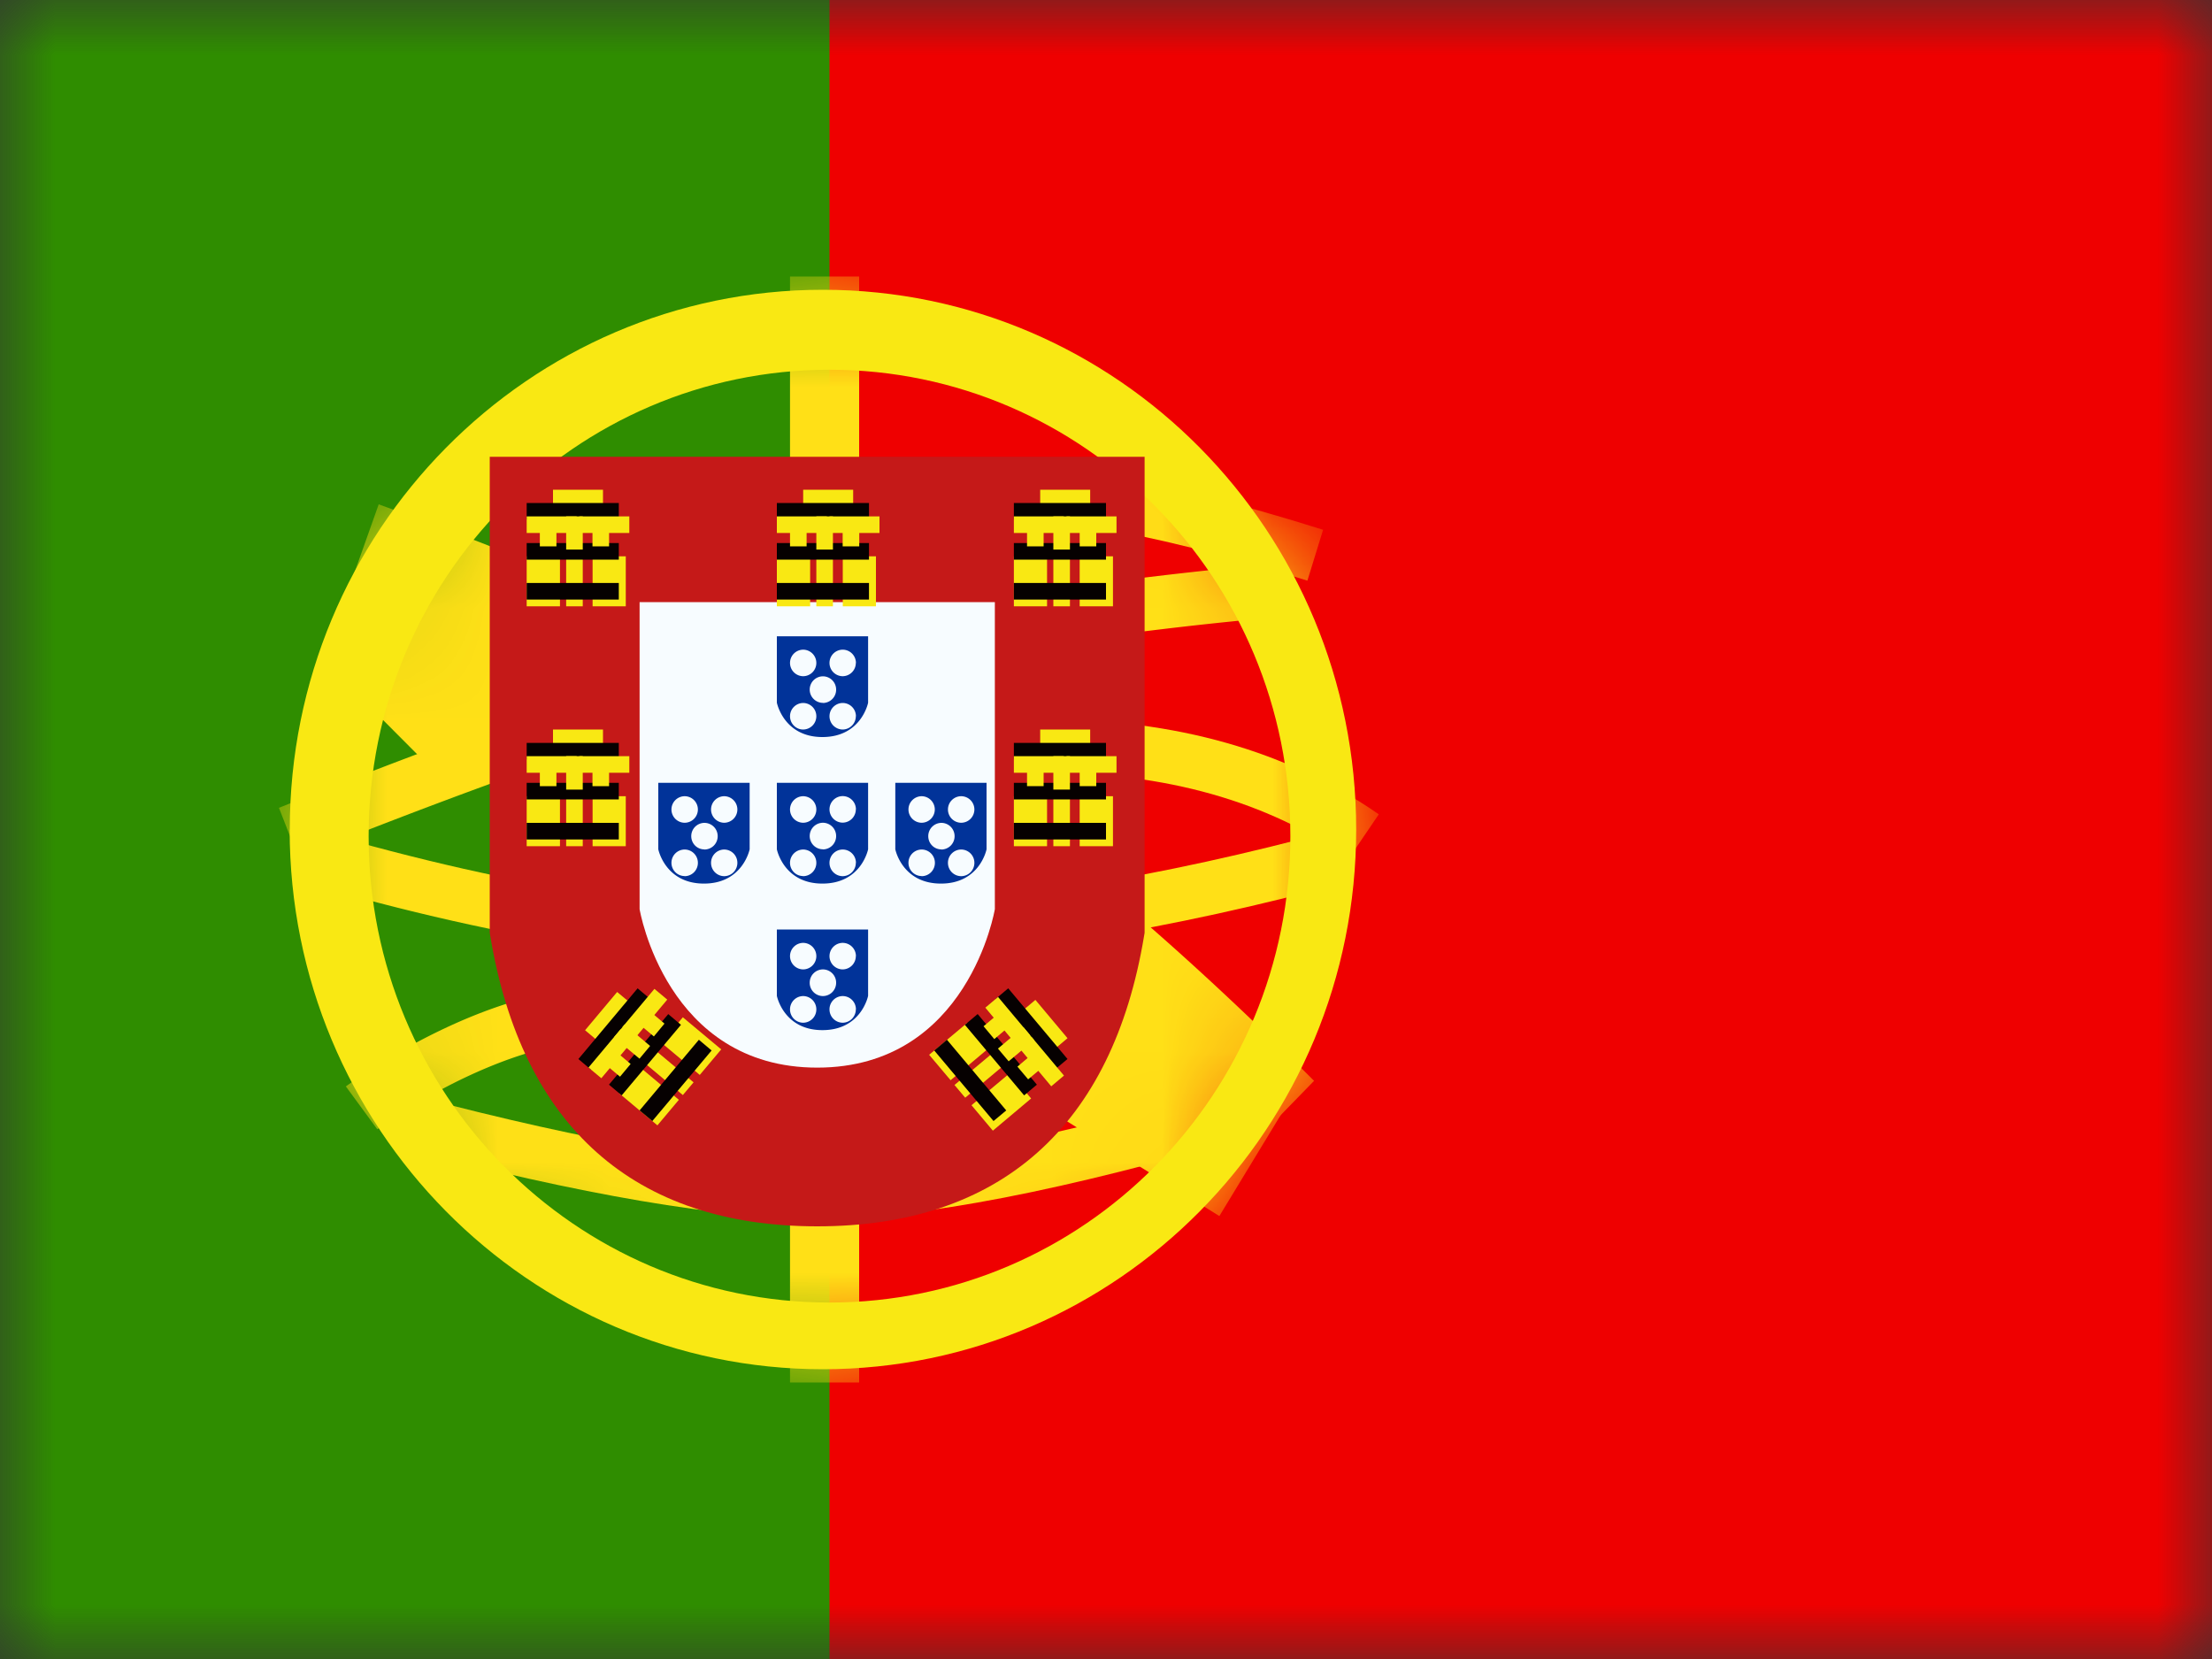 <svg width="20" height="15" fill="none" xmlns="http://www.w3.org/2000/svg"><rect width="100%" height="100%" fill="#333333" stroke="none"/><mask id="a" maskUnits="userSpaceOnUse" x="0" y="0" width="20" height="15"><path fill="#fff" d="M0 0h20v15H0z"/></mask><g mask="url(#a)"><path fill-rule="evenodd" clip-rule="evenodd" d="M5 0h15v15H5V0z" fill="#EF0000"/><path fill-rule="evenodd" clip-rule="evenodd" d="M0 0h7.5v15H0V0z" fill="#2F8D00"/><mask id="b" maskUnits="userSpaceOnUse" x="2" y="2" width="11" height="11"><path fill-rule="evenodd" clip-rule="evenodd" d="M7.44 12.38c-2.662 0-4.82-2.185-4.82-4.88-.001-2.695 2.158-4.88 4.82-4.88 2.663 0 4.822 2.185 4.822 4.88s-2.159 4.88-4.822 4.88z" fill="#fff"/></mask><g mask="url(#b)" fill="#FFE017"><path fill-rule="evenodd" clip-rule="evenodd" d="M7.143 2.5h.625v1.687h-.625V2.5zm0 8.434h.625V12.5h-.625v-1.566z"/><path d="m2.697 7.752-.175-.448c1.928-.77 3.383-1.266 4.37-1.49a36.708 36.708 0 0 1 4.777-.729l.042.48a36.242 36.242 0 0 0-4.714.72c-.958.216-2.393.706-4.3 1.467z"/><path d="m11.963 4.79-.142.46c-1.457-.46-2.644-.658-3.557-.597l-.031-.48c.98-.066 2.221.14 3.73.617zm.504 2.572-.27.398c-.742-.516-1.657-.775-2.751-.775v-.482c1.186 0 2.195.286 3.021.86z"/><path d="m12.064 7.507.123.465c-1.602.434-3.105.68-4.511.738-1.416.058-3.066-.189-4.952-.74l.132-.462c1.84.537 3.44.777 4.8.72 1.37-.056 2.839-.296 4.408-.721z"/><path d="m11.882 9.772-.752.772C9.7 9.115 8.44 8.094 7.36 7.48c-1.1-.624-2.533-1.258-4.298-1.9l.362-1.02c1.817.66 3.303 1.317 4.46 1.975 1.175.667 2.505 1.747 3.998 3.238zm-8.471.438-.284-.387a5.802 5.802 0 0 1 .742-.451c.531-.27 1.064-.438 1.573-.453l.074-.001V9.4h-.06c-.428.013-.899.162-1.374.403a5.335 5.335 0 0 0-.67.407z"/><path d="m3.633 10.377.12-.467c1.587.418 2.811.627 3.665.627.851 0 2.118-.246 3.792-.74l.133.463c-1.714.505-3.02.759-3.925.759-.902 0-2.162-.215-3.785-.642zm-.619-4.318.754-.77 1.105 1.109-.754.77-1.105-1.109z"/><path d="m9.272 9.905.562-.924 1.752 1.09-.561.924-1.753-1.09z"/></g><path fill-rule="evenodd" clip-rule="evenodd" d="M2.619 7.5c0 2.695 2.159 4.88 4.821 4.88 2.663 0 4.822-2.185 4.822-4.88S10.103 2.62 7.44 2.62c-2.662 0-4.82 2.185-4.82 4.88zm9.048.06c0 2.33-1.866 4.217-4.167 4.217-2.301 0-4.167-1.888-4.167-4.217 0-2.329 1.866-4.217 4.167-4.217 2.301 0 4.167 1.888 4.167 4.217z" fill="#F9E813"/><path d="M4.785 4.49v3.914c.258 1.549 1.126 2.323 2.604 2.323 1.478 0 2.346-.774 2.603-2.323V4.49H4.785z" fill="#fff"/><path d="M4.428 4.13h5.921v4.304l-.005.03c-.286 1.72-1.3 2.624-2.955 2.624-1.656 0-2.67-.904-2.956-2.624l-.005-.03V4.129z" fill="#C51918"/><path d="M5.783 5.444h3.212V8.22s-.238 1.433-1.606 1.433S5.783 8.22 5.783 8.22V5.444z" fill="#F7FCFF"/><path fill-rule="evenodd" clip-rule="evenodd" d="M5 4.428h.452v.3H5v-.3z" fill="#F9E813"/><path fill-rule="evenodd" clip-rule="evenodd" d="M4.762 4.548h.833v.15h-.833v-.15z" fill="#060101"/><path fill-rule="evenodd" clip-rule="evenodd" d="M4.762 4.669h.452v.15h-.452v-.15zm.476 0h.452v.15h-.452v-.15zm-.476.361h.301v.452h-.301V5.03zm.595 0h.301v.452h-.3V5.03zm-.238 0h.15v.452h-.15V5.03z" fill="#F9E813"/><path fill-rule="evenodd" clip-rule="evenodd" d="M4.762 4.91h.833v.15h-.833v-.15zm0 .361h.833v.15h-.833v-.15z" fill="#060101"/><path fill-rule="evenodd" clip-rule="evenodd" d="M4.881 4.79h.15v.15h-.15v-.15zm.476 0h.15v.15h-.15v-.15zm-.238-.121h.15v.3h-.15v-.3zm2.143-.241h.452v.3h-.452v-.3z" fill="#F9E813"/><path fill-rule="evenodd" clip-rule="evenodd" d="M7.024 4.548h.833v.15h-.833v-.15z" fill="#060101"/><path fill-rule="evenodd" clip-rule="evenodd" d="M7.024 4.669h.452v.15h-.452v-.15zm.476 0h.452v.15H7.5v-.15zm-.476.361h.301v.452h-.301V5.03zm.595 0h.301v.452h-.3V5.03zm-.238 0h.15v.452h-.15V5.03z" fill="#F9E813"/><path fill-rule="evenodd" clip-rule="evenodd" d="M7.024 4.91h.833v.15h-.833v-.15zm0 .361h.833v.15h-.833v-.15z" fill="#060101"/><path fill-rule="evenodd" clip-rule="evenodd" d="M7.143 4.79h.15v.15h-.15v-.15zm.476 0h.15v.15h-.15v-.15zm-.238-.121h.15v.3h-.15v-.3zm2.024-.241h.452v.3h-.452v-.3z" fill="#F9E813"/><path fill-rule="evenodd" clip-rule="evenodd" d="M9.167 4.548H10v.15h-.833v-.15z" fill="#060101"/><path fill-rule="evenodd" clip-rule="evenodd" d="M9.167 4.669h.451v.15h-.451v-.15zm.476 0h.452v.15h-.452v-.15zm-.476.361h.3v.452h-.3V5.03zm.595 0h.301v.452h-.301V5.03zm-.238 0h.15v.452h-.15V5.03z" fill="#F9E813"/><path fill-rule="evenodd" clip-rule="evenodd" d="M9.167 4.91H10v.15h-.833v-.15zm0 .361H10v.15h-.833v-.15z" fill="#060101"/><path fill-rule="evenodd" clip-rule="evenodd" d="M9.286 4.79h.15v.15h-.15v-.15zm.476 0h.15v.15h-.15v-.15zm-.238-.121h.15v.3h-.15v-.3zm-.119 1.927h.452v.302h-.452v-.302z" fill="#F9E813"/><path fill-rule="evenodd" clip-rule="evenodd" d="M9.167 6.717H10v.15h-.833v-.15z" fill="#060101"/><path fill-rule="evenodd" clip-rule="evenodd" d="M9.167 6.837h.451v.15h-.451v-.15zm.476 0h.452v.15h-.452v-.15zm-.476.362h.3v.452h-.3v-.452zm.595 0h.301v.452h-.301v-.452zm-.238 0h.15v.452h-.15v-.452z" fill="#F9E813"/><path fill-rule="evenodd" clip-rule="evenodd" d="M9.167 7.078H10v.15h-.833v-.15zm0 .362H10v.15h-.833v-.15z" fill="#060101"/><path fill-rule="evenodd" clip-rule="evenodd" d="M9.286 6.958h.15v.15h-.15v-.15zm.476 0h.15v.15h-.15v-.15zm-.238-.121h.15v.302h-.15v-.302zM5 6.596h.452v.302H5v-.302z" fill="#F9E813"/><path fill-rule="evenodd" clip-rule="evenodd" d="M4.762 6.717h.833v.15h-.833v-.15z" fill="#060101"/><path fill-rule="evenodd" clip-rule="evenodd" d="M4.762 6.837h.452v.15h-.452v-.15zm.476 0h.452v.15h-.452v-.15zm-.476.362h.301v.452h-.301v-.452zm.595 0h.301v.452h-.3v-.452zm-.238 0h.15v.452h-.15v-.452z" fill="#F9E813"/><path fill-rule="evenodd" clip-rule="evenodd" d="M4.762 7.078h.833v.15h-.833v-.15zm0 .362h.833v.15h-.833v-.15z" fill="#060101"/><path fill-rule="evenodd" clip-rule="evenodd" d="M4.881 6.958h.15v.15h-.15v-.15zm.476 0h.15v.15h-.15v-.15zm-.238-.121h.15v.302h-.15v-.302zm.171 2.478.29-.346.231.193-.29.347-.231-.194z" fill="#F9E813"/><path fill-rule="evenodd" clip-rule="evenodd" d="m5.23 9.575.535-.639.115.097-.536.639-.115-.097z" fill="#060101"/><path fill-rule="evenodd" clip-rule="evenodd" d="m5.321 9.652.29-.346.116.097-.29.346-.116-.097zm.306-.365.29-.346.116.097-.29.346-.116-.097zm-.029.598.194-.231.346.29-.194.231-.346-.29zm.382-.456.194-.231.347.29-.194.231-.346-.29zm-.152.182.097-.115.346.29-.097.115-.346-.29z" fill="#F9E813"/><path fill-rule="evenodd" clip-rule="evenodd" d="m5.506 9.807.536-.638.115.097-.536.638-.115-.097zm.277.233.536-.639.115.097-.536.638-.115-.096z" fill="#060101"/><path fill-rule="evenodd" clip-rule="evenodd" d="m5.49 9.638.097-.115.115.097-.096.115-.116-.097zm.306-.364.097-.116.115.097-.096.116-.116-.097zm-.245.105.097-.116.23.194-.096.115-.231-.193zm3.811-.338.29.346-.23.194-.291-.346.23-.194z" fill="#F9E813"/><path fill-rule="evenodd" clip-rule="evenodd" d="m9.116 8.936.536.639-.116.097-.535-.639.115-.097z" fill="#060101"/><path fill-rule="evenodd" clip-rule="evenodd" d="m9.024 9.014.29.346-.115.097-.29-.346.115-.097zm.306.365.29.346-.115.097-.29-.347.115-.096zm-.583-.133.194.23-.346.291-.194-.23.346-.29zm.383.456.193.23-.346.291-.193-.23.346-.29zm-.153-.182.096.115-.346.29-.097-.115.347-.29z" fill="#F9E813"/><path fill-rule="evenodd" clip-rule="evenodd" d="m8.84 9.169.535.638-.115.097-.536-.638.115-.097zm-.278.232.536.639-.115.096-.536-.638.115-.097z" fill="#060101"/><path fill-rule="evenodd" clip-rule="evenodd" d="m9.008 9.182.097.116-.115.097-.097-.116.115-.097zm.306.365.097.116-.115.096-.097-.115.115-.097zm-.061-.26.097.116-.23.193-.097-.115.23-.194z" fill="#F9E813"/><path fill-rule="evenodd" clip-rule="evenodd" d="M7.849 5.753h-.825v.6s.061.311.412.311c.352 0 .413-.31.413-.31v-.601zm-.468.24a.12.12 0 0 1-.12.121.12.12 0 0 1-.118-.12.12.12 0 0 1 .119-.12.12.12 0 0 1 .119.12zm-.12.603a.12.12 0 0 0 .12-.12.12.12 0 0 0-.12-.12.12.12 0 0 0-.118.12c0 .066.053.12.119.12zm.477-.12a.12.12 0 0 1-.119.12.12.12 0 0 1-.119-.12.12.12 0 0 1 .119-.12.12.12 0 0 1 .12.12zm-.298-.12a.12.12 0 0 0 .12-.121.12.12 0 0 0-.12-.12.12.12 0 0 0-.119.12c0 .066.054.12.12.12zm.298-.362a.12.12 0 0 1-.119.12.12.12 0 0 1-.119-.12.12.12 0 0 1 .119-.12.12.12 0 0 1 .12.12zm.111 1.084h-.825v.601s.061.31.412.31c.352 0 .413-.31.413-.31v-.6zm-.468.241a.12.12 0 0 1-.12.12.12.12 0 0 1-.118-.12.12.12 0 0 1 .119-.12.12.12 0 0 1 .119.12zm-.12.603a.12.12 0 0 0 .12-.12.12.12 0 0 0-.12-.121.12.12 0 0 0-.118.12c0 .067.053.12.119.12zm.477-.12a.12.12 0 0 1-.119.12.12.12 0 0 1-.119-.12.12.12 0 0 1 .119-.121.12.12 0 0 1 .12.12zM7.44 7.68a.12.12 0 0 0 .12-.12.12.12 0 0 0-.12-.121.12.12 0 0 0-.119.12c0 .067.054.12.12.12zm.298-.362a.12.12 0 0 1-.119.12.12.12 0 0 1-.119-.12.12.12 0 0 1 .119-.12.12.12 0 0 1 .12.12zm1.182-.24h-.825v.601s.061.31.413.31c.351 0 .412-.31.412-.31v-.6zm-.468.241a.12.12 0 0 1-.119.12.12.12 0 0 1-.119-.12.12.12 0 0 1 .12-.12.12.12 0 0 1 .118.12zm-.119.603a.12.12 0 0 0 .12-.12.12.12 0 0 0-.12-.121.12.12 0 0 0-.119.12c0 .067.054.12.12.12zm.477-.12a.12.12 0 0 1-.12.12.12.12 0 0 1-.119-.12.12.12 0 0 1 .12-.121.12.12 0 0 1 .119.12zm-.298-.121a.12.12 0 0 0 .119-.12.12.12 0 0 0-.12-.121.12.12 0 0 0-.118.12c0 .067.053.12.119.12zm.298-.362a.12.12 0 0 1-.12.12.12.12 0 0 1-.119-.12.12.12 0 0 1 .12-.12.12.12 0 0 1 .119.12zm-2.032-.241h-.826v.601s.062.31.413.31.413-.31.413-.31v-.6zm-.468.241a.12.12 0 0 1-.12.12.12.12 0 0 1-.119-.12.12.12 0 0 1 .12-.12.12.12 0 0 1 .119.12zm-.12.603a.12.12 0 0 0 .12-.12.12.12 0 0 0-.12-.121.12.12 0 0 0-.119.12c0 .067.054.12.12.12zm.477-.12a.12.12 0 0 1-.12.12.12.12 0 0 1-.118-.12.12.12 0 0 1 .119-.121.12.12 0 0 1 .119.12zm-.298-.121a.12.12 0 0 0 .12-.12.12.12 0 0 0-.12-.121.12.12 0 0 0-.119.12c0 .067.053.12.119.12zm.298-.362a.12.12 0 0 1-.12.12.12.12 0 0 1-.118-.12.12.12 0 0 1 .119-.12.12.12 0 0 1 .119.12zm1.182 1.085h-.825v.6s.061.31.412.31c.352 0 .413-.31.413-.31v-.6zm-.468.24a.12.12 0 0 1-.12.121.12.12 0 0 1-.118-.12.12.12 0 0 1 .119-.12.12.12 0 0 1 .119.12zm-.12.603a.12.12 0 0 0 .12-.12.12.12 0 0 0-.12-.121.12.12 0 0 0-.118.12.12.12 0 0 0 .119.121zm.477-.12a.12.12 0 0 1-.119.12.12.12 0 0 1-.119-.12.12.12 0 0 1 .119-.121.12.12 0 0 1 .12.12zm-.298-.121a.12.12 0 0 0 .12-.12.12.12 0 0 0-.12-.121.12.12 0 0 0-.119.12.12.12 0 0 0 .12.121zm.298-.361a.12.12 0 0 1-.119.12.12.12 0 0 1-.119-.12.12.12 0 0 1 .119-.12.12.12 0 0 1 .12.12z" fill="#013399"/></g></svg>